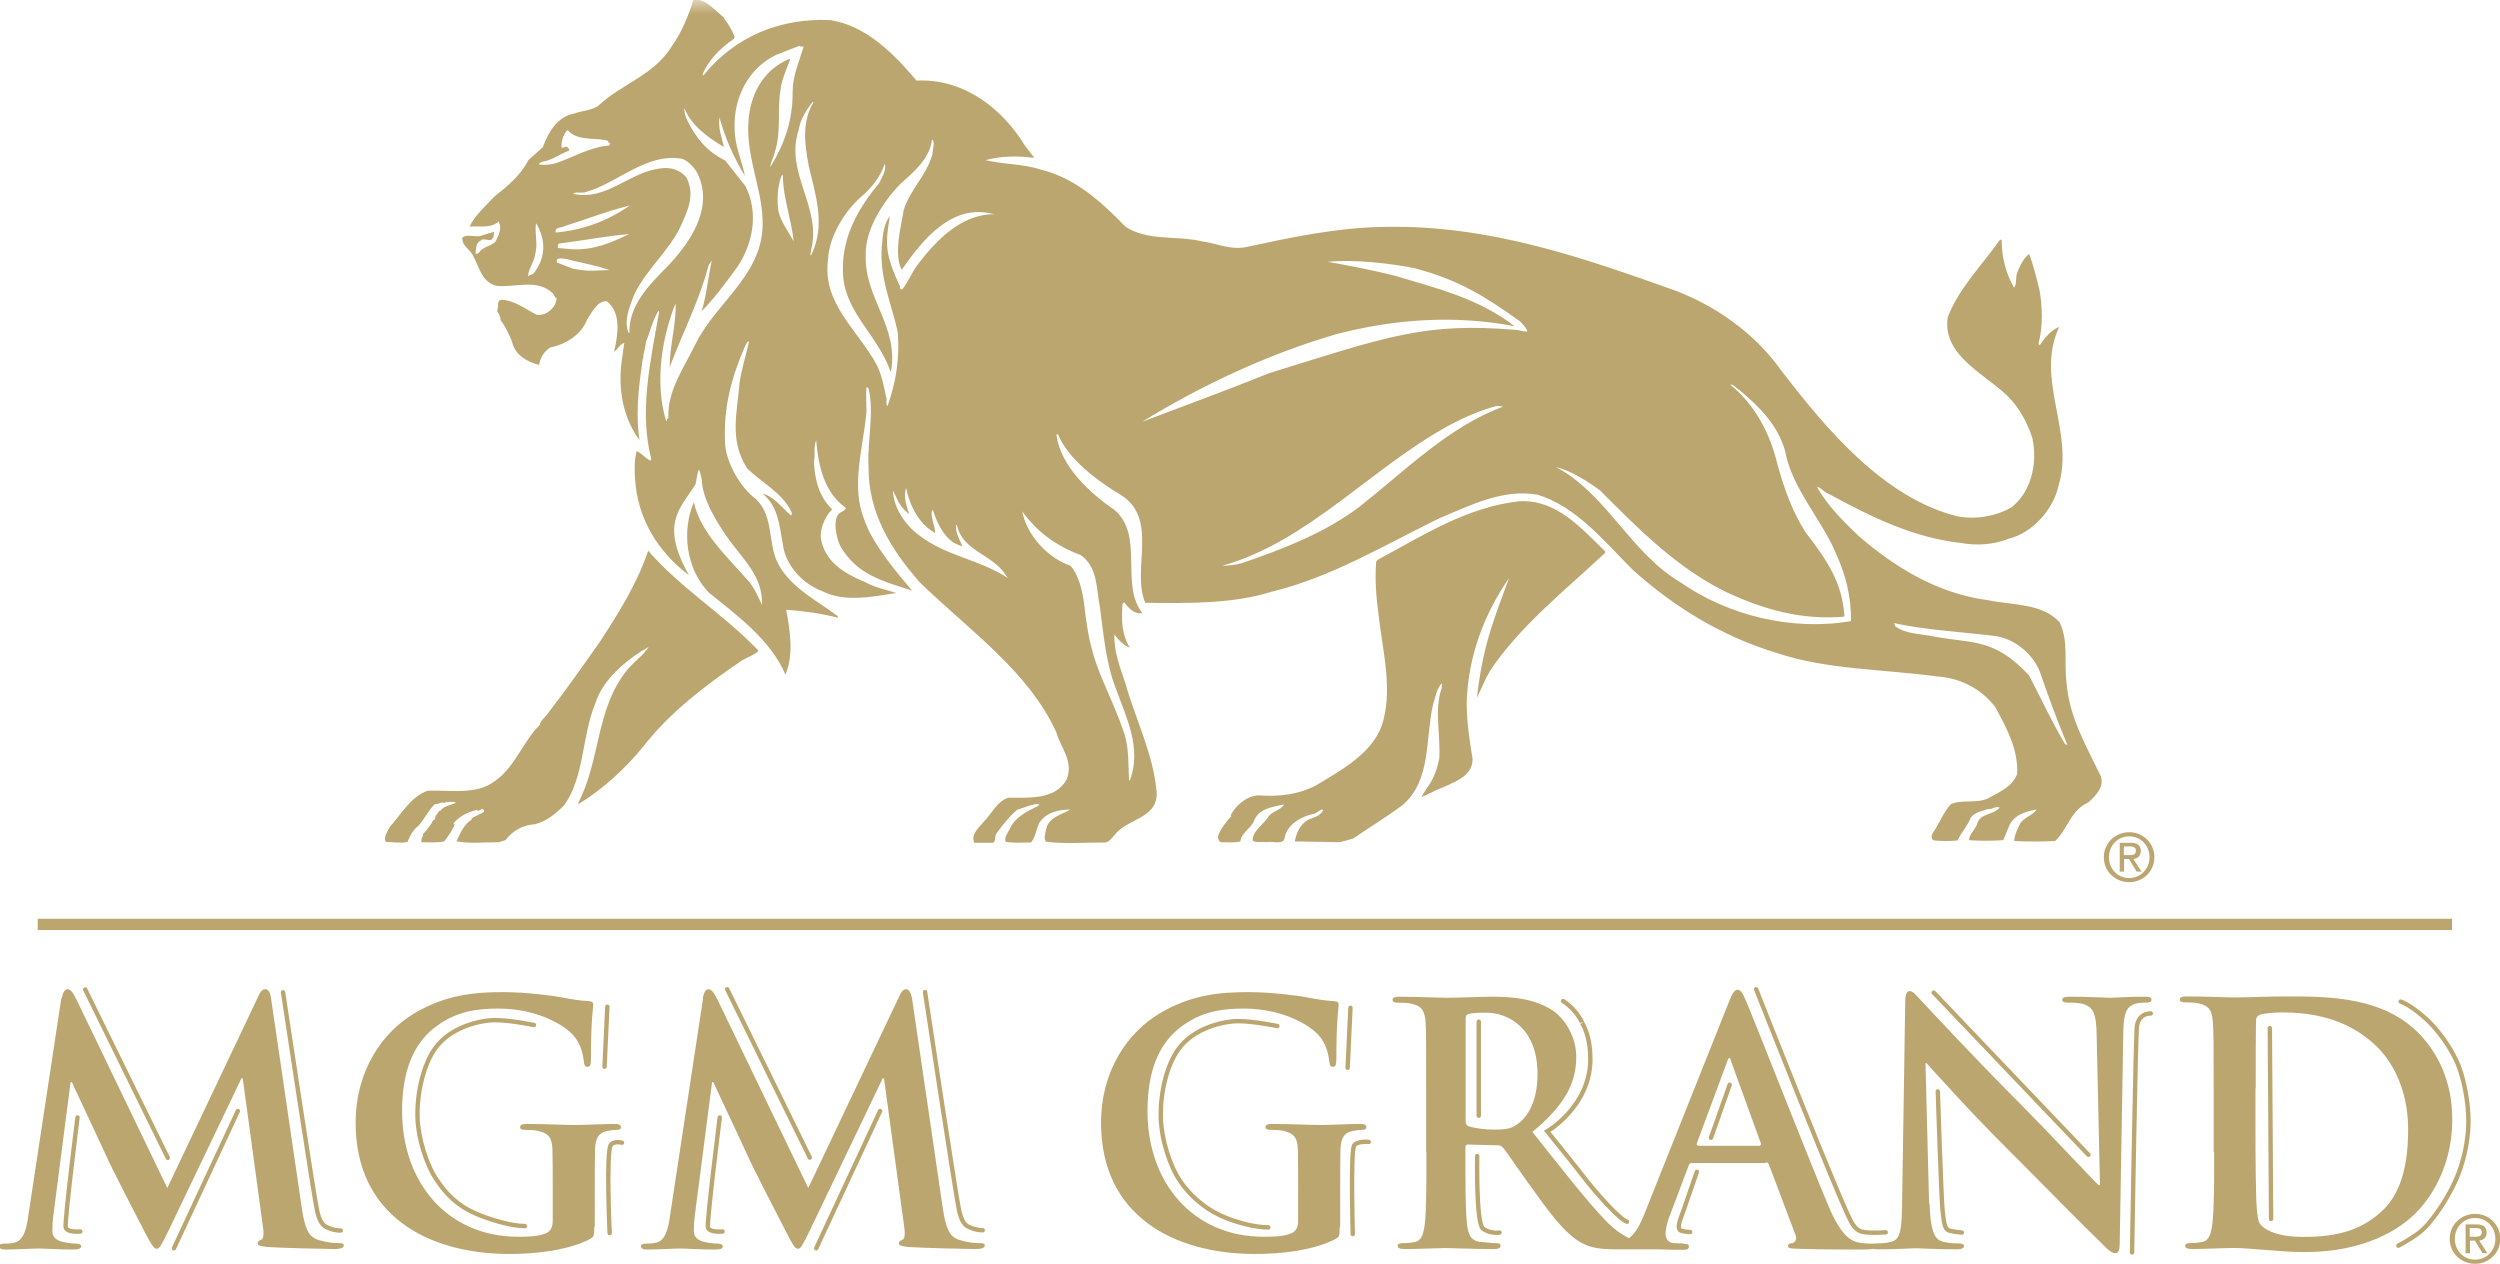 <svg width="91" height="46" viewBox="0 0 91 46" fill="none" xmlns="http://www.w3.org/2000/svg">
<g clip-path="url(#clip0_1354_3117)">
<path d="M1.373 33.648H89.254" stroke="#BCA670" stroke-width="0.41"/>
<path d="M89.898 45.018V44.699H90.113C90.225 44.699 90.337 44.727 90.337 44.849C90.337 45.008 90.216 45.018 90.085 45.018H89.898ZM89.898 45.158H90.085L90.365 45.618H90.542L90.243 45.158C90.393 45.14 90.514 45.055 90.514 44.868C90.514 44.662 90.393 44.568 90.15 44.568H89.749V45.618H89.907V45.158H89.898ZM90.094 46.002C90.589 46.002 91.009 45.618 91.009 45.093C91.009 44.568 90.589 44.184 90.094 44.184C89.599 44.184 89.169 44.568 89.169 45.093C89.169 45.618 89.59 46.002 90.094 46.002ZM89.356 45.093C89.356 44.662 89.683 44.334 90.094 44.334C90.505 44.334 90.832 44.662 90.832 45.093C90.832 45.524 90.505 45.852 90.094 45.852C89.683 45.852 89.356 45.533 89.356 45.093Z" fill="#BCA670"/>
<path d="M77.308 31.127V30.808H77.522C77.635 30.808 77.747 30.837 77.747 30.958C77.747 31.118 77.625 31.127 77.494 31.127H77.308ZM77.308 31.268H77.494L77.775 31.727H77.952L77.653 31.268C77.803 31.249 77.924 31.165 77.924 30.977C77.924 30.771 77.803 30.677 77.56 30.677H77.158V31.727H77.317V31.268H77.308ZM77.504 32.111C77.999 32.111 78.419 31.727 78.419 31.202C78.419 30.677 77.999 30.293 77.504 30.293C77.009 30.293 76.579 30.677 76.579 31.202C76.579 31.727 76.999 32.111 77.504 32.111ZM76.766 31.202C76.766 30.771 77.093 30.443 77.504 30.443C77.915 30.443 78.242 30.771 78.242 31.202C78.242 31.633 77.915 31.961 77.504 31.961C77.093 31.961 76.766 31.643 76.766 31.202Z" fill="#BCA670"/>
<path d="M2.251 36.327C2.288 36.12 2.363 36.008 2.457 36.008C2.55 36.008 2.625 36.073 2.784 36.383L6.09 43.243L9.387 36.298C9.471 36.102 9.546 36.008 9.658 36.008C9.77 36.008 9.845 36.13 9.873 36.383L10.975 43.899C11.087 44.668 11.208 45.015 11.572 45.127C11.927 45.24 12.161 45.249 12.32 45.249C12.432 45.249 12.516 45.258 12.516 45.333C12.516 45.427 12.366 45.465 12.198 45.465C11.899 45.465 10.218 45.427 9.733 45.39C9.452 45.361 9.378 45.324 9.378 45.258C9.378 45.193 9.424 45.165 9.508 45.127C9.583 45.108 9.62 44.949 9.564 44.602L8.836 39.251H8.789L6.146 44.771C5.866 45.343 5.81 45.455 5.698 45.455C5.586 45.455 5.464 45.212 5.268 44.846C4.978 44.284 4.016 42.428 3.876 42.09C3.764 41.837 3.036 40.3 2.615 39.391H2.569L1.943 44.237C1.915 44.452 1.906 44.612 1.906 44.809C1.906 45.043 2.064 45.146 2.27 45.202C2.485 45.249 2.662 45.268 2.774 45.268C2.868 45.268 2.952 45.296 2.952 45.352C2.952 45.465 2.84 45.483 2.662 45.483C2.158 45.483 1.607 45.446 1.392 45.446C1.158 45.446 0.579 45.483 0.187 45.483C0.066 45.483 -0.028 45.455 -0.028 45.352C-0.028 45.296 0.047 45.268 0.168 45.268C0.262 45.268 0.355 45.268 0.533 45.23C0.869 45.155 0.972 44.687 1.028 44.265L2.232 36.336L2.251 36.327Z" fill="#BCA670"/>
<path d="M21.631 44.661C21.631 44.989 21.622 45.017 21.473 45.102C20.688 45.514 19.493 45.645 18.549 45.645C15.579 45.645 12.945 44.239 12.945 40.874C12.945 38.925 13.954 37.566 15.056 36.901C16.224 36.198 17.298 36.113 18.316 36.113C19.156 36.113 20.221 36.254 20.464 36.31C20.716 36.357 21.146 36.432 21.426 36.441C21.576 36.451 21.594 36.498 21.594 36.582C21.594 36.713 21.51 37.06 21.51 38.578C21.51 38.775 21.473 38.831 21.379 38.831C21.295 38.831 21.267 38.766 21.258 38.672C21.221 38.391 21.165 38.007 20.847 37.66C20.483 37.276 19.511 36.713 18.148 36.713C17.485 36.713 16.597 36.76 15.747 37.463C15.066 38.035 14.636 38.953 14.636 40.443C14.636 43.058 16.298 45.017 18.858 45.017C19.175 45.017 19.595 45.017 19.885 44.886C20.062 44.801 20.119 44.642 20.119 44.436V43.293C20.119 42.683 20.119 42.224 20.109 41.859C20.1 41.446 19.988 41.249 19.586 41.165C19.493 41.137 19.278 41.127 19.11 41.127C18.998 41.127 18.932 41.099 18.932 41.034C18.932 40.94 19.016 40.912 19.184 40.912C19.82 40.912 20.576 40.95 20.94 40.95C21.305 40.95 21.959 40.912 22.36 40.912C22.519 40.912 22.603 40.94 22.603 41.034C22.603 41.109 22.528 41.127 22.444 41.127C22.351 41.127 22.257 41.137 22.117 41.165C21.79 41.221 21.669 41.437 21.66 41.859C21.65 42.224 21.65 42.712 21.65 43.321V44.661H21.631Z" fill="#BCA670"/>
<path d="M25.582 36.327C25.62 36.12 25.695 36.008 25.788 36.008C25.881 36.008 25.956 36.073 26.115 36.383L29.421 43.243L32.718 36.298C32.802 36.102 32.877 36.008 32.98 36.008C33.083 36.008 33.167 36.13 33.204 36.383L34.306 43.899C34.418 44.668 34.54 45.015 34.904 45.127C35.259 45.24 35.492 45.249 35.651 45.249C35.763 45.249 35.847 45.258 35.847 45.333C35.847 45.427 35.698 45.465 35.53 45.465C35.231 45.465 33.559 45.427 33.064 45.39C32.784 45.361 32.718 45.324 32.718 45.258C32.718 45.193 32.765 45.165 32.849 45.127C32.924 45.108 32.961 44.949 32.905 44.602L32.177 39.251H32.13L29.487 44.771C29.206 45.343 29.15 45.455 29.038 45.455C28.926 45.455 28.805 45.212 28.618 44.846C28.328 44.284 27.366 42.428 27.226 42.09C27.114 41.837 26.386 40.3 25.965 39.391H25.919L25.293 44.237C25.265 44.452 25.256 44.612 25.256 44.809C25.256 45.043 25.414 45.146 25.62 45.202C25.835 45.249 26.012 45.268 26.124 45.268C26.218 45.268 26.311 45.296 26.311 45.352C26.311 45.465 26.199 45.483 26.021 45.483C25.517 45.483 24.966 45.446 24.751 45.446C24.518 45.446 23.939 45.483 23.546 45.483C23.425 45.483 23.331 45.455 23.331 45.352C23.331 45.296 23.406 45.268 23.528 45.268C23.621 45.268 23.715 45.268 23.892 45.23C24.228 45.155 24.331 44.687 24.387 44.265L25.592 36.336L25.582 36.327Z" fill="#BCA670"/>
<path d="M48.764 44.661C48.764 44.989 48.755 45.017 48.606 45.102C47.821 45.514 46.635 45.645 45.682 45.645C42.712 45.645 40.078 44.239 40.078 40.874C40.078 38.925 41.087 37.566 42.189 36.901C43.356 36.198 44.431 36.113 45.449 36.113C46.289 36.113 47.354 36.254 47.597 36.31C47.849 36.357 48.279 36.432 48.559 36.441C48.708 36.451 48.727 36.498 48.727 36.582C48.727 36.713 48.643 37.06 48.643 38.578C48.643 38.775 48.606 38.831 48.512 38.831C48.428 38.831 48.4 38.766 48.391 38.672C48.353 38.391 48.297 38.007 47.98 37.66C47.615 37.276 46.644 36.713 45.281 36.713C44.617 36.713 43.73 36.76 42.88 37.463C42.198 38.035 41.769 38.953 41.769 40.443C41.769 43.058 43.431 45.017 45.99 45.017C46.308 45.017 46.728 45.017 47.018 44.886C47.195 44.801 47.251 44.642 47.251 44.436V43.293C47.251 42.683 47.251 42.224 47.242 41.859C47.233 41.446 47.12 41.249 46.719 41.165C46.626 41.137 46.42 41.127 46.252 41.127C46.14 41.127 46.065 41.099 46.065 41.034C46.065 40.94 46.149 40.912 46.317 40.912C46.952 40.912 47.709 40.95 48.073 40.95C48.438 40.95 49.091 40.912 49.493 40.912C49.652 40.912 49.736 40.94 49.736 41.034C49.736 41.109 49.661 41.127 49.577 41.127C49.483 41.127 49.4 41.137 49.25 41.165C48.923 41.221 48.802 41.437 48.792 41.859C48.783 42.224 48.783 42.712 48.783 43.321V44.661H48.764Z" fill="#BCA670"/>
<path d="M51.921 41.952C51.921 43.076 51.921 44.032 51.865 44.538C51.819 44.895 51.753 45.157 51.51 45.204C51.398 45.232 51.258 45.251 51.071 45.251C50.922 45.251 50.875 45.288 50.875 45.344C50.875 45.429 50.959 45.466 51.118 45.466C51.604 45.466 52.37 45.429 52.594 45.429C52.781 45.429 53.677 45.466 54.378 45.466C54.537 45.466 54.621 45.429 54.621 45.344C54.621 45.279 54.574 45.251 54.471 45.251C54.322 45.251 54.06 45.223 53.873 45.204C53.509 45.157 53.434 44.885 53.397 44.538C53.341 44.032 53.341 43.067 53.341 41.933V41.764C53.341 41.689 53.378 41.661 53.434 41.661L54.49 41.689C54.574 41.689 54.649 41.699 54.705 41.773C54.864 41.952 55.414 42.786 55.91 43.451C56.582 44.388 57.049 44.96 57.572 45.241C57.89 45.41 58.188 45.476 58.87 45.476H61.121C61.271 45.476 61.355 45.447 61.355 45.354C61.355 45.288 61.308 45.26 61.205 45.26C61.103 45.26 59.898 45.251 59.767 45.223C59.59 45.185 59.085 45.101 58.413 44.398C57.703 43.648 56.862 42.561 55.779 41.202C57.002 40.199 57.376 39.374 57.376 38.474C57.376 37.659 56.89 37.04 56.554 36.806C55.9 36.356 55.088 36.281 54.322 36.281C53.948 36.281 53.023 36.319 52.612 36.319C52.36 36.319 51.594 36.281 50.95 36.281C50.773 36.281 50.688 36.309 50.688 36.394C50.688 36.478 50.763 36.497 50.894 36.497C51.062 36.497 51.268 36.506 51.37 36.534C51.772 36.619 51.865 36.816 51.893 37.228C51.912 37.621 51.912 37.959 51.912 39.805V41.942L51.921 41.952ZM53.35 37.078C53.35 36.984 53.378 36.928 53.462 36.909C53.584 36.872 53.799 36.862 54.107 36.862C54.826 36.862 55.966 37.359 55.966 39.093C55.966 40.087 55.611 40.649 55.246 40.911C55.032 41.071 54.873 41.117 54.387 41.117C54.079 41.117 53.724 41.08 53.462 40.996C53.378 40.958 53.35 40.911 53.35 40.78V37.087V37.078Z" fill="#BCA670"/>
<path d="M64.269 42.307C64.334 42.307 64.362 42.335 64.39 42.391L65.362 44.969C65.418 45.119 65.334 45.222 65.25 45.25C65.128 45.259 65.082 45.287 65.082 45.362C65.082 45.447 65.231 45.447 65.446 45.456C66.417 45.484 67.305 45.484 67.734 45.484C68.164 45.484 68.294 45.456 68.294 45.362C68.294 45.278 68.229 45.269 68.136 45.269C67.986 45.269 67.809 45.259 67.622 45.222C67.37 45.156 67.015 44.987 66.557 43.9C65.782 42.054 63.839 37.086 63.55 36.421C63.428 36.14 63.354 36.027 63.251 36.027C63.13 36.027 63.055 36.159 62.915 36.515L59.87 44.153C59.627 44.763 59.393 45.175 58.842 45.25C58.749 45.259 58.572 45.278 58.469 45.278C58.375 45.278 58.319 45.306 58.319 45.372C58.319 45.465 58.403 45.447 58.562 45.447C59.188 45.447 59.842 45.456 59.982 45.456C60.355 45.456 60.879 45.493 61.271 45.493C61.401 45.493 61.476 45.465 61.476 45.372C61.476 45.297 61.439 45.278 61.299 45.278H61.112C60.738 45.278 60.626 45.119 60.626 44.903C60.626 44.763 60.682 44.472 60.813 44.163L61.467 42.429C61.495 42.354 61.514 42.335 61.579 42.335H64.278L64.269 42.307ZM61.812 41.698C61.766 41.698 61.747 41.66 61.766 41.613L62.877 38.623C62.887 38.577 62.915 38.511 62.952 38.511C62.989 38.511 62.999 38.567 63.008 38.623L64.101 41.632C64.101 41.632 64.101 41.707 64.035 41.707H61.803L61.812 41.698Z" fill="#BCA670"/>
<path d="M70.237 43.825C70.265 44.772 70.415 45.09 70.658 45.175C70.863 45.25 71.097 45.259 71.283 45.259C71.414 45.259 71.489 45.287 71.489 45.353C71.489 45.447 71.377 45.475 71.209 45.475C70.424 45.475 69.938 45.437 69.705 45.437C69.593 45.437 69.023 45.475 68.397 45.475C68.239 45.475 68.126 45.465 68.126 45.353C68.126 45.278 68.201 45.259 68.323 45.259C68.481 45.259 68.696 45.25 68.864 45.194C69.182 45.1 69.229 44.744 69.238 43.685L69.35 36.487C69.35 36.243 69.387 36.074 69.509 36.074C69.639 36.074 69.752 36.233 69.957 36.449C70.107 36.608 71.947 38.595 73.712 40.357C74.534 41.182 76.168 42.935 76.383 43.132H76.439L76.318 37.667C76.308 36.927 76.196 36.693 75.907 36.571C75.729 36.496 75.44 36.496 75.262 36.496C75.113 36.496 75.066 36.459 75.066 36.393C75.066 36.29 75.197 36.28 75.384 36.28C76.01 36.28 76.598 36.318 76.85 36.318C76.981 36.318 77.448 36.28 78.036 36.28C78.195 36.28 78.316 36.29 78.316 36.393C78.316 36.468 78.242 36.496 78.102 36.496C77.98 36.496 77.887 36.496 77.737 36.533C77.401 36.627 77.298 36.89 77.289 37.564L77.158 45.24C77.158 45.512 77.112 45.615 76.999 45.615C76.869 45.615 76.719 45.484 76.588 45.344C75.823 44.612 74.272 43.019 73.011 41.763C71.694 40.451 70.34 38.933 70.125 38.699H70.088L70.219 43.806L70.237 43.825Z" fill="#BCA670"/>
<path d="M80.595 41.949C80.595 43.074 80.595 44.03 80.53 44.536C80.483 44.892 80.418 45.155 80.175 45.202C80.063 45.23 79.923 45.248 79.736 45.248C79.587 45.248 79.54 45.286 79.54 45.342C79.54 45.426 79.624 45.464 79.783 45.464C80.268 45.464 81.034 45.426 81.305 45.426C81.912 45.426 83.005 45.576 83.883 45.576C86.125 45.576 87.385 44.714 87.946 44.142C88.628 43.449 89.263 42.277 89.263 40.75C89.263 39.306 88.693 38.294 88.086 37.657C86.769 36.27 84.742 36.27 83.229 36.27C82.501 36.27 81.735 36.307 81.361 36.307C81.025 36.307 80.259 36.27 79.615 36.27C79.437 36.27 79.344 36.298 79.344 36.382C79.344 36.466 79.418 36.485 79.549 36.485C79.717 36.485 79.923 36.495 80.026 36.523C80.427 36.607 80.521 36.804 80.549 37.216C80.577 37.61 80.577 37.947 80.577 39.794V41.931L80.595 41.949ZM82.108 39.615C82.108 38.66 82.108 37.6 82.118 37.179C82.118 37.047 82.155 36.982 82.267 36.935C82.361 36.888 82.809 36.851 83.052 36.851C83.995 36.851 85.377 37.001 86.489 38.069C87.012 38.566 87.656 39.569 87.656 41.115C87.656 42.371 87.413 43.477 86.638 44.142C85.91 44.78 85.088 45.023 83.846 45.023C82.893 45.023 82.417 44.77 82.258 44.536C82.164 44.395 82.136 43.917 82.127 43.608C82.118 43.374 82.099 42.437 82.099 41.153V39.615H82.108Z" fill="#BCA670"/>
<path d="M17.792 9.384L17.765 9.355L17.792 9.384Z" fill="#DA9A37"/>
<mask id="mask0_1354_3117" style="mask-type:luminance" maskUnits="userSpaceOnUse" x="0" y="0" width="91" height="46">
<path d="M91 0H0V46H91V0Z" fill="white"/>
</mask>
<g mask="url(#mask0_1354_3117)">
<path d="M18.11 10.656L18.138 10.713L18.11 10.656Z" fill="#DA9A37"/>
<path d="M68.939 22.672L68.995 22.804C69.397 23.094 69.948 23.066 70.452 23.179C71.825 23.432 72.582 23.226 73.852 24.575C74.338 25.503 74.664 26.234 75.169 27.087L75.253 27.115C74.907 26.29 74.59 25.437 74.3 24.594C74.085 23.872 73.403 23.291 72.684 23.16C71.442 23 70.144 22.944 68.948 22.682L68.939 22.672ZM37.202 18.577C37.36 19.477 38.145 20.32 38.967 20.592C39.452 21.163 39.462 22.148 39.546 22.626C39.779 24.378 40.386 25.091 40.938 26.74C41.096 27.274 41.068 27.827 41.096 28.39L41.124 28.418C41.573 27.246 40.993 26.103 40.62 25.072C40.246 24.116 40.172 23.076 40.032 22.073C39.901 21.407 39.957 20.639 39.34 20.207C38.49 19.889 37.752 19.383 37.192 18.586L37.202 18.577ZM32.989 17.752C32.858 18.071 33.017 18.445 33.092 18.708C32.858 18.549 32.69 18.286 32.587 18.014C32.531 17.986 32.559 17.883 32.503 17.883C32.531 18.492 32.97 19.13 33.447 19.477C34.428 20.245 35.651 20.358 36.688 21.042L36.632 20.967C36.155 20.17 35.044 20.086 34.829 19.111H34.801C34.773 19.401 34.932 19.645 35.035 19.88C34.4 19.748 34.11 19.027 33.951 18.549C33.876 18.68 33.923 18.811 33.951 18.952C33.979 19.111 34.054 19.27 34.035 19.401C33.428 19.055 33.111 18.389 32.98 17.752H32.989ZM54.499 14.771C53.892 14.931 53.332 15.175 52.781 15.465C49.941 17.002 47.588 19.739 44.487 20.592C44.702 20.592 44.963 20.564 45.178 20.507C46.663 20.001 48.204 19.411 49.474 18.455C51.193 17.096 52.725 15.54 54.714 14.8L54.499 14.771ZM63.297 14.19C63.195 14.134 63.111 13.975 62.98 14.003C63.877 14.725 64.437 15.784 64.698 16.899C64.932 17.752 65.259 18.689 65.763 19.43C66.501 20.386 67.052 21.201 67.136 22.401L67.118 22.448C65.558 22.579 64.185 22.176 62.868 21.567C61.084 20.704 59.692 19.308 58.235 17.846C57.759 17.499 57.18 17.133 56.647 17.002C56.675 17.03 56.731 17.058 56.778 17.077C58.525 18.089 59.403 20.161 61.177 21.201C62.896 22.401 65.231 22.982 67.379 22.607C67.379 21.707 67.192 20.957 66.847 20.189C66.342 18.942 65.212 17.771 64.979 16.412C64.708 15.484 64.091 14.847 63.297 14.181V14.19ZM51.557 9.776C50.679 9.589 49.213 9.429 48.335 9.532C49.101 9.664 50.044 9.851 50.782 10.038C52.37 10.516 53.817 10.863 55.134 11.875C52.883 11.444 50.679 11.632 48.634 12.166C46.196 12.878 43.767 14.003 41.573 15.353C43.058 14.79 44.72 14.181 46.205 13.581C50.576 12.222 51.865 11.735 55.181 12.007C55.312 12.007 55.471 12.091 55.601 12.063C55.573 11.96 55.414 11.782 55.34 11.707C54.014 10.751 53.051 10.179 51.538 9.776H51.557ZM20.623 9.429C20.52 9.429 20.203 9.326 20.277 9.56L20.847 9.776C21.445 9.907 21.762 9.832 22.183 9.832C21.678 9.645 21.127 9.57 20.623 9.429ZM20.333 8.867C20.305 8.923 20.305 8.97 20.305 9.026L20.819 9.073C21.613 9.111 22.239 8.839 22.902 8.52C22.024 8.595 21.183 8.764 20.333 8.867ZM19.511 8.126C19.455 8.501 19.586 8.867 19.483 9.242C19.455 9.532 19.222 9.776 19.222 10.066C19.278 9.992 19.381 10.01 19.437 9.935C19.922 9.307 19.829 8.633 19.511 8.126ZM20.548 8.23C20.417 8.305 20.175 8.258 20.231 8.464C21.249 8.37 22.108 8.042 22.93 7.48C22.136 7.667 21.342 7.986 20.548 8.23ZM28.468 6.364C28.282 6.739 28.282 7.339 28.338 7.705C28.441 8.098 28.683 8.408 28.889 8.783C28.805 7.958 28.497 7.189 28.497 6.393L28.468 6.364ZM24.845 5.783C23.546 5.54 22.482 6.664 21.342 6.983C21.183 7.058 20.95 6.955 20.866 7.058C22.08 7.32 22.902 6.261 24.041 6.13C24.415 6.074 24.779 6.186 24.994 6.477C25.312 7.114 25.022 7.686 24.761 8.267C24.34 9.148 23.462 9.879 23.07 10.76C22.911 11.182 22.696 11.688 22.883 12.119H22.911C22.883 11.135 23.602 10.395 24.265 9.729C25.087 8.876 25.956 7.639 25.433 6.411C25.33 6.149 25.097 5.896 24.863 5.793L24.845 5.783ZM33.923 5.09C33.839 5.783 33.26 6.261 32.756 6.711C32.12 7.377 31.485 8.379 31.513 9.279C31.457 10.844 32.709 11.866 32.438 13.488L32.41 13.516C31.934 12.129 30.626 11.304 30.682 9.739C30.682 8.567 31.27 7.536 31.99 6.683C32.093 6.468 32.279 6.205 32.205 5.961C32.046 6.439 31.728 6.842 31.327 7.18C30.72 7.714 30.168 8.651 30.14 9.448C29.926 11.069 31.242 12.016 31.934 13.319C32.093 13.666 32.176 14.059 32.251 14.434C32.307 14.537 32.223 14.697 32.307 14.781C32.597 13.956 32.756 13.085 32.681 12.119C32.466 11.06 31.99 10.095 32.102 8.932C32.13 8.529 32.176 8.136 32.391 7.873C32.242 8.801 32.176 9.167 32.737 10.376C32.793 10.432 32.709 10.535 32.84 10.535C33.054 10.273 33.185 9.926 33.4 9.635C34.091 8.736 34.988 7.798 36.183 7.798C34.652 7.377 33.587 8.726 32.821 9.823C32.531 9.242 32.784 8.305 32.896 7.639C33.157 6.842 33.699 6.439 33.942 5.615C33.942 5.427 34.044 5.212 33.942 5.08L33.923 5.09ZM20.651 4.743C20.492 4.902 20.436 5.137 20.436 5.352C20.511 5.427 20.567 5.296 20.651 5.352C20.679 5.38 20.735 5.427 20.707 5.483C20.361 5.615 20.1 5.83 19.754 5.886C19.698 5.915 19.623 5.915 19.623 5.99C19.838 6.018 20.072 5.99 20.259 5.933C20.922 5.699 21.473 5.352 22.192 5.296C22.136 5.268 22.248 5.24 22.192 5.212C22.136 5.212 22.164 5.127 22.089 5.109C21.613 5.005 21.006 5.137 20.66 4.734L20.651 4.743ZM29.58 3.703C29.346 4.021 29.132 4.34 29.076 4.715C28.543 6.28 29.926 7.536 29.524 9.101C29.524 9.157 29.496 9.232 29.496 9.289H29.524C30.075 8.201 29.673 7.058 29.44 6.046C29.281 5.221 29.188 4.424 29.608 3.731L29.58 3.703ZM29.076 1.678C28.786 1.781 28.515 1.894 28.254 1.997C27.245 2.475 26.694 3.562 26.741 4.677C26.741 5.315 27.002 5.821 27.114 6.402C26.694 5.708 26.395 5.024 26.19 4.274C26.134 4.668 26.264 4.968 26.348 5.333H26.32C25.788 5.015 25.153 4.565 24.919 3.946C24.891 4.078 24.947 4.19 24.975 4.293C25.293 4.987 25.732 5.521 26.395 5.84L27.124 6.758C27.656 7.77 27.385 8.989 26.75 9.842C26.376 10.348 25.984 10.882 25.536 11.332C25.723 10.751 25.769 10.113 25.909 9.495C25.853 9.551 25.797 9.626 25.779 9.71C25.433 10.985 24.901 11.997 24.378 13.356C24.378 12.56 24.62 11.791 24.592 11.041C24.088 12.288 23.826 13.937 24.247 15.325H24.275C24.275 15.325 24.247 15.249 24.331 15.221C24.275 14.237 24.91 13.366 25.312 12.531C25.919 11.304 27.086 10.46 27.562 9.214C28.17 7.62 27.18 6.205 27.236 4.565C27.264 3.506 27.749 2.55 28.73 2.147L28.758 2.175C28.627 2.522 28.431 2.953 28.403 3.328C28.291 4.031 28.441 4.837 28.198 5.549C28.17 5.736 28.039 5.896 28.039 6.083C28.543 5.258 28.861 4.406 28.852 3.337C28.852 2.756 29.094 2.231 29.253 1.697C29.197 1.697 29.122 1.697 29.094 1.669L29.076 1.678ZM26.348 0.666C26.507 0.853 26.638 1.088 26.741 1.331L26.713 1.416C26.236 1.734 25.76 2.212 25.573 2.719L25.601 2.747C26.769 1.313 28.413 0.647 30.234 0.732C31.532 0.947 32.513 1.931 33.363 2.934C35.053 2.85 36.464 3.918 37.304 5.296L37.65 5.746C37.043 5.671 36.436 5.671 35.875 5.83C36.538 5.99 37.258 5.961 37.893 6.177C39.107 6.468 40.069 7.32 40.965 8.248C41.759 8.783 42.824 8.567 43.749 8.783C44.281 8.857 44.758 9.101 45.337 8.998C46.953 8.651 48.671 8.276 50.427 8.258C54.238 8.183 57.684 9.401 61.047 10.601C62.476 11.163 63.858 12.119 64.811 13.45C66.483 15.634 68.575 18.127 71.246 18.792C71.909 18.924 72.647 18.792 73.207 18.474C73.917 17.939 74.188 16.88 73.973 15.924C73.758 15.287 73.413 14.678 72.89 14.247C72.04 13.506 70.695 12.841 70.9 11.538C71.302 10.498 72.143 9.654 72.806 8.717L72.862 8.745C72.862 9.382 73.02 9.963 73.31 10.47C73.413 10.367 73.366 10.123 73.413 9.963C73.516 9.701 73.628 9.429 73.861 9.242C74.02 9.664 74.123 10.095 74.235 10.544C74.347 11.154 74.365 11.875 74.207 12.485C74.207 12.513 74.207 12.588 74.263 12.541C74.45 12.278 74.664 12.007 74.954 11.903C74.057 13.816 75.533 15.709 74.926 17.696C74.739 18.549 73.973 19.401 73.123 19.608C72.591 19.823 71.956 19.87 71.405 19.767C69.658 19.58 68.098 18.811 66.585 17.986C66.398 17.93 66.296 17.743 66.137 17.724C66.51 18.389 67.062 18.942 67.65 19.505C69.004 20.676 70.536 21.604 72.367 21.848C73.263 22.035 74.328 21.951 74.963 22.644C75.309 23.31 75.122 24.163 75.225 24.875C75.328 26.122 75.944 27.162 76.467 28.249C76.598 28.643 76.308 28.943 76.019 29.205C75.356 29.496 75.253 30.217 74.805 30.611C74.356 30.639 73.768 30.639 73.319 30.611C73.319 30.395 73.45 30.161 73.534 29.974C73.693 29.739 73.983 29.683 74.141 29.468C73.74 29.524 73.245 29.683 73.105 30.133L72.918 30.583C72.498 30.611 72.04 30.611 71.675 30.583C71.675 30.367 71.89 30.208 71.965 30.002C72.068 29.58 72.572 29.683 72.787 29.392C72.628 29.336 72.525 29.468 72.367 29.449C72.133 29.533 71.89 29.552 71.732 29.767C71.629 30.058 71.386 30.302 71.255 30.592C70.966 30.62 70.695 30.62 70.405 30.592C70.275 30.564 70.303 30.405 70.349 30.33C70.592 29.983 70.723 29.589 71.012 29.271C71.433 29.083 71.993 29.271 72.413 29.036C72.787 28.821 73.235 28.643 73.422 28.183C73.478 27.284 73.03 26.487 72.628 25.737C72.096 25.044 71.33 24.678 70.508 24.622C68.575 24.36 66.483 24.378 64.68 23.769C62.746 23.188 61 22.148 59.431 20.742C58.375 19.683 57.367 18.427 55.956 18.005C54.686 17.789 53.519 18.399 52.407 18.858C50.39 19.842 48.456 21.014 46.289 21.538C44.86 21.988 43.217 21.96 41.685 21.941C41.18 20.723 42.18 18.914 40.825 18.033C39.929 17.499 38.873 16.702 38.509 15.803C38.481 15.803 38.509 15.859 38.509 15.877L38.481 15.803L38.453 15.831C38.612 16.974 39.649 17.93 40.573 18.567C41.657 19.495 40.76 21.276 41.582 22.316C41.292 22.373 41.078 22.129 40.919 21.923L40.863 21.979C40.807 22.541 40.835 23.122 41.124 23.572C40.91 23.497 40.695 23.282 40.564 23.094C40.536 23.703 40.779 24.313 40.965 24.875C41.339 26.206 42.002 27.481 42.105 28.886C42.105 29.814 41.022 29.786 40.564 30.405C40.433 30.536 40.349 30.695 40.144 30.667C39.452 30.667 38.743 30.723 38.079 30.639C37.977 30.508 38.051 30.349 38.079 30.189C38.163 29.739 38.658 29.655 38.957 29.468C38.537 29.468 38.061 29.571 37.818 29.974C37.715 30.217 37.687 30.48 37.528 30.667C37.239 30.667 36.865 30.695 36.604 30.639C36.548 30.48 36.678 30.32 36.763 30.161C36.949 29.739 37.398 29.524 37.79 29.336C37.818 29.308 37.79 29.28 37.846 29.261C37.556 29.261 37.313 29.392 37.024 29.477C36.734 29.721 36.464 30.067 36.258 30.358C36.202 30.461 36.258 30.592 36.155 30.677H35.464C35.334 30.358 35.623 30.142 35.81 29.908C36.099 29.617 36.286 29.168 36.706 29.036C37.472 29.036 38.425 29.111 38.827 28.371C39.088 27.706 38.612 27.227 38.453 26.665C37.444 24.434 35.277 22.944 33.475 21.192C32.419 19.992 31.597 18.642 31.616 16.993C31.56 16.065 31.831 15.053 31.616 14.144C31.588 14.115 31.56 14.087 31.541 14.087C31.513 14.406 31.541 14.697 31.541 14.987C31.411 16.346 30.962 17.705 31.467 18.933C31.756 19.786 32.597 20.789 33.204 21.501C32.167 21.154 31.196 20.948 30.579 19.861C30.449 19.57 30.318 18.998 30.505 18.736C30.561 18.633 30.72 18.633 30.794 18.492C30 17.93 29.785 16.955 29.711 16.046V16.018C29.608 16.252 29.683 16.524 29.627 16.815C29.655 17.452 29.814 18.089 30.29 18.539C30 18.83 29.785 19.364 29.916 19.758C30.103 20.451 30.682 20.854 31.476 21.182C31.878 21.398 32.223 21.454 32.625 21.585C31.775 21.716 30.766 21.932 29.954 21.529C29.234 21.267 28.599 20.601 28.497 19.823C28.366 19.13 28.338 18.445 27.759 17.968C28.179 18.071 28.478 18.502 28.795 18.764C28.823 18.764 28.823 18.689 28.823 18.661C28.478 17.921 27.731 17.583 27.198 17.049C26.535 16.027 26.834 15.025 26.918 13.956C26.993 13.422 27.152 12.944 27.264 12.438C27.189 12.41 27.189 12.513 27.133 12.569C26.628 13.741 26.32 14.809 26.395 16.187C26.451 16.852 26.946 17.752 27.525 18.174C28.188 18.811 27.927 19.823 28.347 20.564C28.823 21.417 29.748 21.866 30.495 22.429V22.485C29.888 22.326 29.253 22.241 28.618 22.195C28.749 22.935 28.907 23.816 28.59 24.556C28.058 23.31 26.871 22.429 25.807 21.576C24.985 20.723 24.798 19.373 25.256 18.277C25.489 19.392 26.526 20.32 27.264 21.173C27.479 21.435 27.609 21.754 27.74 22.026C27.768 20.939 27.03 20.367 26.451 19.523C26.049 18.942 25.564 18.146 25.545 17.461C25.517 17.33 25.489 17.199 25.442 17.087L25.414 17.162C25.358 17.321 25.358 17.48 25.312 17.64C24.733 18.539 24.032 19.073 25.078 20.939C23.911 20.058 23.201 18.839 23.117 17.433C23.089 17.058 23.089 16.768 23.173 16.421C23.36 16.496 23.49 16.683 23.677 16.768L23.705 16.712C23.276 14.987 23.64 13.319 23.995 11.341L23.967 11.313C23.752 11.66 23.677 12.053 23.518 12.428C23.49 12.588 23.462 12.803 23.406 12.963H23.434C23.378 13.066 23.378 13.225 23.36 13.338C23.229 14.19 23.145 15.175 23.276 16.018C22.668 15.193 22.482 14.134 22.64 13.066L22.724 12.485C22.566 12.513 22.491 12.719 22.351 12.803C22.482 12.241 22.64 11.397 22.089 10.966C21.744 10.938 21.557 11.36 21.37 11.632C21.155 12.194 20.576 12.541 20.044 12.644C19.81 12.775 19.67 13.019 19.623 13.281C19.203 13.178 18.755 12.934 18.643 12.457C18.54 12.194 18.409 11.894 18.223 11.66C18.223 11.557 18.166 11.416 18.092 11.313C18.166 11.182 18.064 10.938 18.25 10.91C18.755 10.938 19.128 11.257 19.549 11.463C19.838 11.491 20.081 11.304 20.212 11.069L20.268 10.854C20.184 10.854 20.184 10.723 20.109 10.666C19.549 10.132 18.736 10.479 18.073 10.404C17.513 10.273 17.438 9.664 17.176 9.232C17.046 9.045 16.803 8.914 16.831 8.651C16.962 8.52 17.251 8.623 17.466 8.595C17.625 8.539 17.811 8.492 17.998 8.436C17.952 8.511 17.998 8.67 17.896 8.698V8.726C17.765 8.783 17.606 8.651 17.494 8.754C17.307 8.857 17.335 9.073 17.307 9.232C17.363 9.261 17.438 9.204 17.466 9.157C17.597 8.97 17.886 8.97 18.045 8.783C18.148 8.539 18.288 8.333 18.148 8.061C17.886 8.323 17.438 8.22 17.092 8.248C17.279 7.845 17.671 7.508 17.989 7.161C18.465 6.786 18.97 6.364 19.231 5.83L19.764 5.352C19.95 4.818 20.296 4.237 20.903 4.134C21.165 4.031 21.482 4.031 21.753 3.871C22.622 3.047 23.789 2.756 24.452 1.688C24.826 1.153 25.059 0.572 25.246 -0.018C25.695 -0.046 26.04 0.385 26.386 0.675L26.348 0.666Z" fill="#BCA670"/>
</g>
<path d="M58.422 20.047V20.131C56.993 21.462 55.321 22.793 54.238 24.414C54.051 24.733 53.92 25.079 53.761 25.398C53.986 23.392 54.425 22.446 54.929 21.04C54.032 22.343 53.444 23.861 53.388 25.558C53.388 26.279 53.491 26.963 53.603 27.629C53.603 28.238 52.968 28.454 52.566 28.641C52.276 28.744 52.015 28.904 51.744 29.016C51.931 28.613 52.211 28.491 52.389 27.61C52.444 26.71 52.192 25.857 52.482 25.033C52.454 24.948 52.51 24.93 52.482 24.873C52.295 25.061 52.248 25.379 52.164 25.642C51.875 26.888 52.108 28.407 51.053 29.306C50.446 29.756 49.867 30.103 49.25 30.525L48.774 30.656L47.13 30.628C47.186 30.337 47.317 29.991 47.634 29.831C47.821 29.756 48.064 29.7 48.167 29.485C48.092 29.41 47.952 29.588 47.849 29.616C47.401 29.7 46.868 29.991 46.766 30.469C46.738 30.787 46.317 30.6 46.103 30.656C45.916 30.628 45.71 30.684 45.598 30.6C45.57 30.253 46.028 29.991 46.187 29.7C46.346 29.513 46.635 29.485 46.738 29.278C46.336 29.381 45.841 29.41 45.654 29.86C45.551 30.15 45.178 30.309 45.15 30.628C44.916 30.684 44.674 30.656 44.431 30.656C44.319 30.572 44.319 30.441 44.375 30.337C44.477 30.103 44.664 29.888 44.823 29.7L44.795 29.672C44.982 29.325 45.355 28.979 45.804 28.95C46.551 29.007 47.289 28.922 47.924 28.575C48.849 28.013 50.091 27.357 50.362 26.186C50.679 24.939 50.306 23.58 50.175 22.333C50.091 21.724 50.044 21.106 50.091 20.45L50.147 20.375C51.791 19.494 53.379 18.463 55.284 18.247C56.638 18.163 57.535 19.203 58.413 20.056L58.422 20.047Z" fill="#BCA670"/>
<path d="M27.59 23.712C27.376 23.899 27.086 23.955 26.871 24.133C25.629 24.986 24.377 25.942 23.425 27.161C22.762 27.985 21.94 28.726 21.071 29.26L21.043 29.232C21.865 27.685 21.678 25.773 22.846 24.368C23.079 24.077 23.425 23.861 23.611 23.543C22.79 24.021 21.93 24.733 21.66 25.633C21.183 26.776 21.276 28.276 20.539 29.307C20.221 29.625 19.904 29.888 19.483 30C19.035 30.029 18.661 30.235 18.4 30.581L18.157 30.657C17.606 30.657 17.12 30.713 16.625 30.628V30.6C16.756 30.338 16.887 29.991 17.176 29.832L17.148 29.804C17.279 29.701 17.494 29.644 17.625 29.541C17.625 29.513 17.597 29.438 17.55 29.457C17.466 29.457 17.419 29.56 17.363 29.485C17.046 29.541 16.7 29.729 16.513 29.963V30.019L16.569 29.963C16.494 30.178 16.336 30.413 16.168 30.628C15.85 30.685 15.635 30.657 15.346 30.657L15.318 30.6H15.346C15.318 30.525 15.402 30.469 15.402 30.357C15.56 30.197 15.691 30.01 15.775 29.851C15.85 29.851 15.831 29.719 15.878 29.663C15.934 29.635 15.953 29.504 16.037 29.504C16.168 29.316 16.429 29.316 16.597 29.213C16.466 29.157 16.364 29.213 16.224 29.185V29.213C16.224 29.213 16.149 29.241 16.121 29.213C16.018 29.213 15.906 29.288 15.831 29.269C15.598 29.485 15.458 29.804 15.224 30.066C15.037 30.197 14.907 30.46 14.832 30.647C14.589 30.703 14.3 30.647 14.038 30.647C13.954 30.432 14.113 30.272 14.197 30.085C14.598 29.663 14.935 28.998 15.57 28.782C16.42 28.754 17.344 28.941 18.008 28.435C18.745 27.929 19.044 26.973 19.651 26.383C19.679 26.223 19.81 26.148 19.913 26.008C20.548 25.183 21.211 24.255 21.846 23.346C22.537 22.287 23.201 21.218 23.593 20.047C24.788 21.425 26.348 22.362 27.59 23.665V23.712Z" fill="#BCA670"/>
<path d="M49.157 36.683L49.054 38.866M49.82 41.566C49.82 41.566 49.39 41.519 49.287 41.706C49.157 41.959 49.241 44.921 49.241 44.921M62.961 39.485L62.279 41.416M6.108 42.147L3.101 36.017M10.302 36.12C10.302 36.12 11.441 43.656 11.544 44.078C11.619 44.406 11.722 44.584 11.871 44.659C12.17 44.809 12.403 44.79 12.403 44.79M19.436 37.311C19.436 37.311 18.577 37.133 18.026 37.133C17.475 37.133 16.382 37.386 15.831 38.173C15.458 38.698 15.177 39.663 15.196 40.657C15.215 41.425 15.523 42.409 15.906 42.962C16.224 43.44 16.634 43.871 17.27 44.153C17.793 44.387 18.605 44.63 19.11 44.63M22.108 36.645L22.005 38.829M22.64 41.594C22.64 41.594 22.36 41.519 22.238 41.669C22.052 41.894 22.192 44.883 22.192 44.883M46.495 37.348C46.495 37.348 45.635 37.17 45.075 37.17C44.514 37.17 43.431 37.423 42.88 38.21C42.506 38.735 42.226 39.701 42.254 40.694C42.273 41.463 42.581 42.447 42.964 43C43.282 43.478 43.823 43.974 44.449 44.256C44.972 44.49 45.663 44.677 46.168 44.677M53.827 37.189V40.61M53.77 42.081C53.77 42.081 53.724 44.509 53.976 44.715C54.228 44.921 54.583 44.865 54.583 44.865M56.899 36.439C57.432 36.786 57.619 37.292 57.59 37.236C57.731 37.47 57.889 37.892 57.889 38.548C57.889 40.272 56.32 41.181 56.32 41.181C56.32 41.181 57.217 42.287 57.535 42.7C58.114 43.459 58.945 44.377 59.225 44.471M63.923 36.008C63.923 36.008 67.099 44.078 67.426 44.546C67.547 44.724 67.65 44.827 67.883 44.855C68.238 44.893 68.64 44.855 68.64 44.855M61.766 42.653C61.766 42.653 61.27 44.106 61.196 44.293C61.121 44.499 61.046 44.752 61.196 44.799C61.345 44.846 61.523 44.846 61.523 44.846M70.536 39.729C70.536 39.729 70.667 43.796 70.713 44.087C70.76 44.443 70.76 44.743 70.966 44.799C71.171 44.846 71.414 44.865 71.414 44.865M70.386 36.13L76.018 42.034M78.288 36.889C78.036 36.889 77.83 37.039 77.784 37.348C77.737 37.657 77.606 45.587 77.606 45.587M82.622 37.423L82.668 44.368M87.385 36.458C87.768 36.589 88.338 37.095 88.515 37.292C88.898 37.695 89.309 38.313 89.496 38.81C89.702 39.344 89.851 40.15 89.851 40.816C89.851 41.322 89.758 41.913 89.571 42.484C89.347 43.197 88.861 43.965 88.515 44.396C88.216 44.78 87.983 44.968 87.301 45.343M2.821 40.675C2.821 40.675 2.344 44.48 2.391 44.677C2.438 44.874 2.923 44.827 2.923 44.827M8.658 40.441L6.332 45.437M29.477 42.137L26.47 36.008M33.671 36.111C33.671 36.111 34.81 43.646 34.913 44.068C34.988 44.396 35.09 44.574 35.24 44.649C35.548 44.799 35.772 44.78 35.772 44.78M26.199 40.675C26.199 40.675 25.722 44.48 25.769 44.677C25.816 44.874 26.301 44.827 26.301 44.827M32.036 40.441L29.71 45.437" stroke="#BCA670" stroke-width="0.16" stroke-linecap="round"/>
</g>
<defs>
<clipPath id="clip0_1354_3117">
<rect width="91" height="46" fill="white"/>
</clipPath>
</defs>
</svg>
